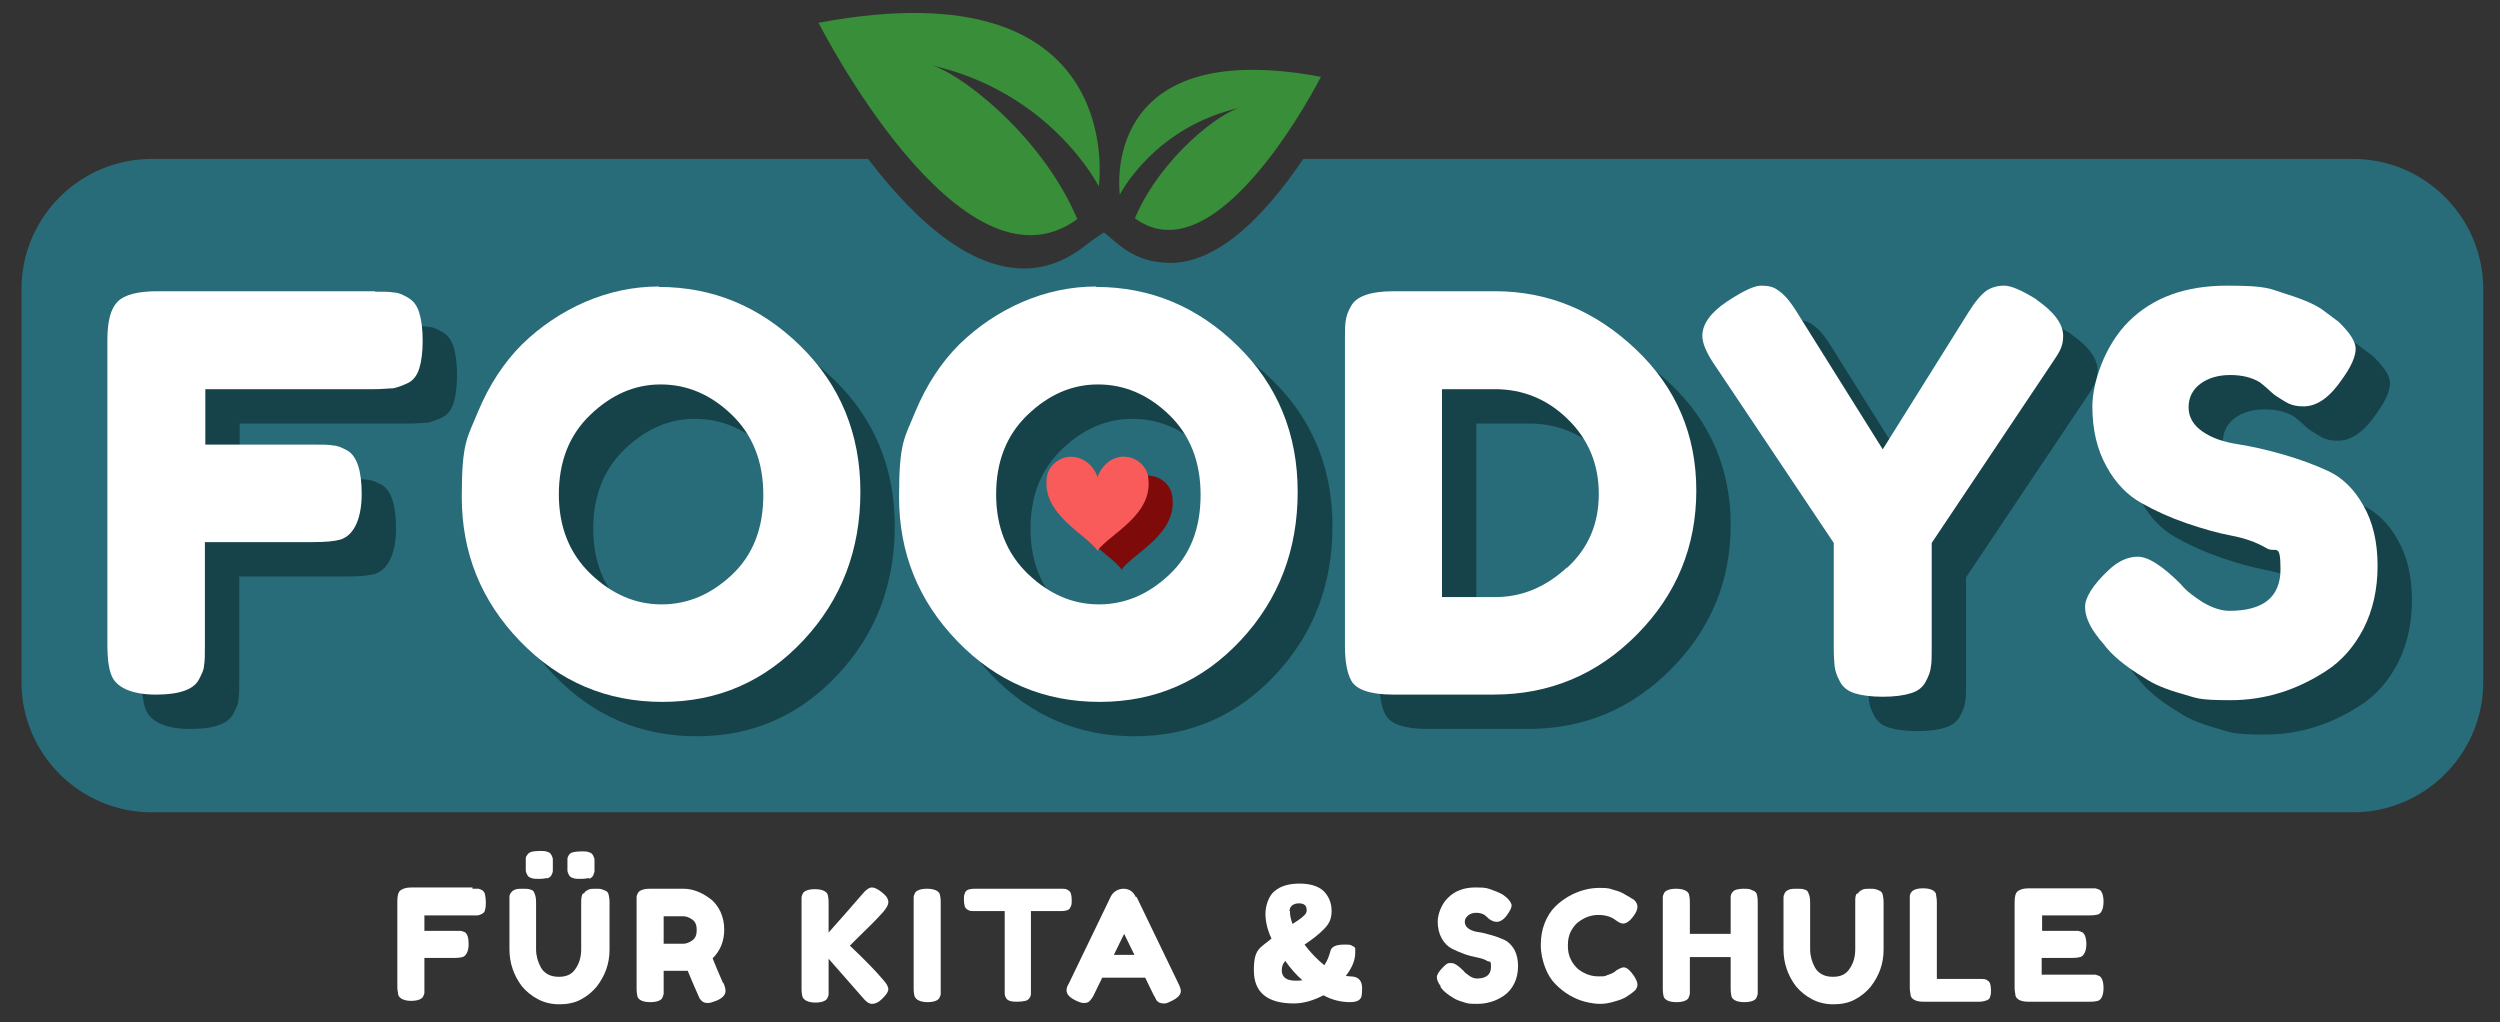 <?xml version="1.0" encoding="UTF-8"?>
<svg id="Ebene_1" xmlns="http://www.w3.org/2000/svg" version="1.1" viewBox="0 0 582 238">
  <rect x="0" y="0" width="582" height="238" fill="#333333" stroke="none"/>
  <!-- Generator: Adobe Illustrator 29.0.0, SVG Export Plug-In . SVG Version: 2.1.0 Build 186)  -->
  <defs>
    <style>
      .st0 {
        fill: #154349;
      }

      .st1 {
        fill: #4caf50;
      }

      .st2 {
        fill: #398e39;
      }

      .st3 {
        fill: #286b79;
      }

      .st4 {
        fill: #fff;
      }

      .st5 {
        fill: #7f0a0a;
      }

      .st6 {
        display: none;
      }

      .st7 {
        fill: #f95a5a;
      }
    </style>
  </defs>
  <g id="Color">
    <path class="st1" d="M268,9"/>
    <path class="st3" d="M547.7,37h-244.3c-1.1,1.6-2.2,3.2-3.4,4.8-9.7,12.9-18.9,19.4-27.5,19.4s-12.4-4.7-15.5-7.1l-2.8,1.9-2.5,1.9c-4.1,3-8.6,4.6-13.3,4.6-11.2,0-23.4-8.6-36.3-25.5H35.3c-16.7,0-30.3,13.6-30.3,30.3v91.5c0,16.7,13.6,30.3,30.3,30.3h512.5c16.7,0,30.3-13.6,30.3-30.3v-91.5c0-16.7-13.6-30.3-30.3-30.3h0Z"/>
    <g>
      <path class="st0" d="M95.3,75.9c2,0,3.4,0,4.4.2,1,0,2.1.5,3.3,1.2,1.2.7,2.1,1.8,2.6,3.5.5,1.6.8,3.8.8,6.5s-.3,4.9-.8,6.5-1.4,2.8-2.7,3.4c-1.3.6-2.4,1-3.4,1.2-1,0-2.5.2-4.5.2h-39.2v12.9h25.2c2,0,3.6,0,4.5.2,1,0,2.1.5,3.4,1.2,2.2,1.3,3.3,4.7,3.3,10.1s-1.6,9.5-4.9,10.6c-1.4.4-3.5.6-6.5.6h-25.1v24.2c0,2,0,3.5-.2,4.5,0,.9-.5,2-1.2,3.3-1.2,2.3-4.5,3.5-10,3.5s-9.5-1.6-10.5-4.9c-.5-1.4-.8-3.5-.8-6.5v-71.2c0-4.4.8-7.3,2.4-8.9,1.6-1.6,4.7-2.4,9.2-2.4h50.7,0Z"/>
      <path class="st0" d="M161.4,74.8c12.6,0,23.6,4.6,32.9,13.7,9.3,9.1,14,20.5,14,34s-4.4,25.1-13.3,34.6c-8.9,9.5-19.8,14.3-32.8,14.3s-24-4.7-33.1-14.1c-9.1-9.4-13.6-20.6-13.6-33.6s1.3-13.7,3.8-19.9c2.6-6.2,6-11.4,10.2-15.6,4.3-4.2,9.2-7.5,14.7-9.9,5.6-2.4,11.3-3.6,17.2-3.6h0ZM138.1,123.1c0,7.6,2.5,13.8,7.4,18.5,4.9,4.7,10.4,7.1,16.5,7.1s11.5-2.3,16.4-6.9c4.9-4.6,7.3-10.8,7.3-18.6s-2.5-14-7.4-18.7c-4.9-4.7-10.4-7-16.5-7s-11.5,2.4-16.4,7.1-7.3,10.9-7.3,18.5h0Z"/>
      <path class="st0" d="M263.3,74.8c12.6,0,23.6,4.6,32.9,13.7s14,20.5,14,34-4.4,25.1-13.3,34.6-19.8,14.3-32.8,14.3-24-4.7-33.1-14.1c-9.1-9.4-13.6-20.6-13.6-33.6s1.3-13.7,3.8-19.9c2.6-6.2,6-11.4,10.2-15.6,4.3-4.2,9.2-7.5,14.7-9.9,5.6-2.4,11.3-3.6,17.2-3.6h0ZM239.9,123.1c0,7.6,2.5,13.8,7.4,18.5,4.9,4.7,10.4,7.1,16.5,7.1s11.5-2.3,16.4-6.9c4.9-4.6,7.3-10.8,7.3-18.6s-2.5-14-7.4-18.7c-4.9-4.7-10.4-7-16.5-7s-11.5,2.4-16.4,7.1-7.3,10.9-7.3,18.5h0Z"/>
      <path class="st0" d="M332.4,75.8h23.7c12.4,0,23.3,4.6,32.7,13.5,9.4,8.9,14.1,19.9,14.1,32.9s-4.6,24.2-13.8,33.5c-9.2,9.3-20.3,14-33.4,14h-23.4c-5.2,0-8.5-1.1-9.7-3.2-1-1.8-1.5-4.5-1.5-8.2v-71.2c0-2.1,0-3.5.2-4.5.1-.9.5-2.1,1.2-3.3,1.2-2.3,4.5-3.5,10-3.5h-.1ZM372.8,140.2c5-4.6,7.4-10.3,7.4-17.2s-2.4-12.7-7.2-17.4c-4.8-4.7-10.5-7-17-7h-12.3v48.4h12.4c6.2,0,11.7-2.3,16.7-6.9h0Z"/>
      <path class="st0" d="M482,77.7c4.2,2.9,6.3,5.7,6.3,8.5s-1,3.9-2.9,6.8l-27.7,41.4v24.5c0,2,0,3.4-.2,4.4-.1,1-.5,2.1-1.2,3.4-.7,1.3-1.8,2.2-3.5,2.7-1.6.5-3.8.8-6.5.8s-4.9-.3-6.5-.8-2.8-1.4-3.5-2.8c-.7-1.3-1.1-2.5-1.2-3.5s-.2-2.5-.2-4.5v-24.2l-27.7-41.4c-2-2.9-2.9-5.2-2.9-6.8,0-2.7,1.9-5.4,5.6-7.9,3.8-2.5,6.4-3.8,8.1-3.8s2.9.3,3.8,1c1.5.9,3,2.7,4.6,5.3l19.9,31.8,19.9-31.8c1.6-2.6,3-4.2,4.2-5.1,1.2-.8,2.6-1.2,4.2-1.2s4.1,1.1,7.5,3.2h0Z"/>
      <path class="st0" d="M496.7,156.7c-2.2-2.7-3.3-5.2-3.3-7.4s1.8-5.1,5.5-8.6c2.1-2,4.4-3.1,6.8-3.1s5.7,2.1,10,6.4c1.2,1.5,2.9,2.8,5.1,4.2,2.2,1.3,4.3,2,6.2,2,7.9,0,11.9-3.2,11.9-9.7s-1.1-3.6-3.3-4.9c-2.2-1.3-4.9-2.3-8.1-2.9-3.2-.6-6.7-1.6-10.5-2.9-3.8-1.3-7.3-2.9-10.5-4.7-3.2-1.8-6-4.6-8.1-8.5-2.2-3.9-3.3-8.6-3.3-14s2.8-14.1,8.4-19.7,13.2-8.4,22.9-8.4,9.8.7,14,2,7.2,2.7,8.8,4l3.2,2.4c2.6,2.5,4,4.6,4,6.3s-1,4.1-3.1,7c-2.9,4.3-5.9,6.4-9,6.4s-4-.9-6.7-2.6c-.3-.2-.7-.6-1.5-1.3-.7-.7-1.4-1.2-2-1.7-1.8-1.1-4.1-1.7-6.9-1.7s-5.1.7-6.9,2c-1.8,1.3-2.8,3.2-2.8,5.5s1.1,4.2,3.3,5.7,4.9,2.4,8.1,2.9c3.2.5,6.8,1.3,10.6,2.4s7.4,2.4,10.6,3.9c3.2,1.5,6,4.2,8.1,8,2.2,3.8,3.3,8.5,3.3,14s-1.1,10.4-3.3,14.7c-2.2,4.2-5.1,7.5-8.7,9.8-6.9,4.5-14.3,6.8-22.2,6.8s-7.8-.5-11.4-1.5c-3.6-1-6.5-2.2-8.7-3.7-4.5-2.7-7.7-5.4-9.5-7.9l-1.2-1.4.2.2h0Z"/>
    </g>
    <g>
      <path class="st4" d="M87.3,67.9c2,0,3.4,0,4.4.2,1,0,2.1.5,3.3,1.2,1.2.7,2.1,1.8,2.6,3.5.5,1.6.8,3.8.8,6.5s-.3,4.9-.8,6.5-1.4,2.8-2.7,3.4c-1.3.6-2.4,1-3.4,1.2-1,0-2.5.2-4.5.2h-39.2v12.9h25.2c2,0,3.6,0,4.5.2,1,0,2.1.5,3.4,1.2,2.2,1.3,3.3,4.7,3.3,10.1s-1.6,9.5-4.9,10.6c-1.4.4-3.5.6-6.5.6h-25.1v24.2c0,2,0,3.5-.2,4.5,0,.9-.5,2-1.2,3.3-1.2,2.3-4.5,3.5-10,3.5s-9.5-1.6-10.5-4.9c-.5-1.4-.8-3.5-.8-6.5v-71.2c0-4.4.8-7.3,2.4-8.9s4.7-2.4,9.2-2.4h50.7,0Z"/>
      <path class="st4" d="M153.4,66.8c12.6,0,23.6,4.6,32.9,13.7,9.3,9.1,14,20.5,14,34s-4.4,25.1-13.3,34.6c-8.9,9.5-19.8,14.3-32.8,14.3s-24-4.7-33.1-14.1c-9.1-9.4-13.6-20.6-13.6-33.6s1.3-13.7,3.8-19.9c2.6-6.2,6-11.4,10.2-15.6,4.3-4.2,9.2-7.5,14.7-9.9,5.6-2.4,11.3-3.6,17.2-3.6h0ZM130.1,115.1c0,7.6,2.5,13.8,7.4,18.5,4.9,4.7,10.4,7.1,16.5,7.1s11.5-2.3,16.4-6.9c4.9-4.6,7.3-10.8,7.3-18.6s-2.5-14-7.4-18.7c-4.9-4.7-10.4-7-16.5-7s-11.5,2.4-16.4,7.1-7.3,10.9-7.3,18.5h0Z"/>
      <path class="st4" d="M255.2,66.8c12.6,0,23.6,4.6,32.9,13.7,9.3,9.1,14,20.5,14,34s-4.4,25.1-13.3,34.6-19.8,14.3-32.8,14.3-24-4.7-33.1-14.1c-9.1-9.4-13.6-20.6-13.6-33.6s1.3-13.7,3.8-19.9c2.6-6.2,6-11.4,10.2-15.6,4.3-4.2,9.2-7.5,14.7-9.9,5.6-2.4,11.3-3.6,17.2-3.6h0ZM231.9,115.1c0,7.6,2.5,13.8,7.4,18.5,4.9,4.7,10.4,7.1,16.5,7.1s11.5-2.3,16.4-6.9c4.9-4.6,7.3-10.8,7.3-18.6s-2.5-14-7.4-18.7c-4.9-4.7-10.4-7-16.5-7s-11.5,2.4-16.4,7.1-7.3,10.9-7.3,18.5h0Z"/>
      <path class="st4" d="M324.4,67.8h23.7c12.4,0,23.3,4.6,32.7,13.5,9.4,8.9,14.1,19.9,14.1,32.9s-4.6,24.2-13.8,33.5c-9.2,9.3-20.3,14-33.4,14h-23.4c-5.2,0-8.5-1.1-9.7-3.2-1-1.8-1.5-4.5-1.5-8.2v-71.2c0-2.1,0-3.5.2-4.5.1-.9.5-2.1,1.2-3.3,1.2-2.3,4.5-3.5,10-3.5h-.1ZM364.8,132.2c5-4.6,7.4-10.3,7.4-17.2s-2.4-12.7-7.2-17.4c-4.8-4.7-10.5-7-17-7h-12.3v48.4h12.4c6.2,0,11.7-2.3,16.7-6.9h0Z"/>
      <path class="st4" d="M474,69.7c4.2,2.9,6.3,5.7,6.3,8.5s-1,3.9-2.9,6.8l-27.7,41.4v24.5c0,2,0,3.4-.2,4.4-.1,1-.5,2.1-1.2,3.4-.7,1.3-1.8,2.2-3.5,2.7-1.6.5-3.8.8-6.5.8s-4.9-.3-6.5-.8-2.8-1.4-3.5-2.8c-.7-1.3-1.1-2.5-1.2-3.5s-.2-2.5-.2-4.5v-24.2l-27.7-41.4c-2-2.9-2.9-5.2-2.9-6.8,0-2.7,1.9-5.4,5.6-7.9,3.8-2.5,6.4-3.8,8.1-3.8s2.9.3,3.8,1c1.5.9,3,2.7,4.6,5.3l19.9,31.8,19.9-31.8c1.6-2.6,3-4.2,4.2-5.1,1.2-.8,2.6-1.2,4.2-1.2s4.1,1.1,7.5,3.2h0Z"/>
      <path class="st4" d="M488.7,148.7c-2.2-2.7-3.3-5.2-3.3-7.4s1.8-5.1,5.5-8.6c2.1-2,4.4-3.1,6.8-3.1s5.7,2.1,10,6.4c1.2,1.5,2.9,2.8,5.1,4.2,2.2,1.3,4.3,2,6.2,2,7.9,0,11.9-3.2,11.9-9.7s-1.1-3.6-3.3-4.9c-2.2-1.3-4.9-2.3-8.1-2.9-3.2-.6-6.7-1.6-10.5-2.9s-7.3-2.9-10.5-4.7c-3.2-1.8-6-4.6-8.1-8.5-2.2-3.9-3.3-8.6-3.3-14s2.8-14.1,8.4-19.7,13.2-8.4,22.9-8.4,9.8.7,14,2,7.2,2.7,8.8,4l3.2,2.4c2.6,2.5,4,4.6,4,6.3s-1,4.1-3.1,7c-2.9,4.3-5.9,6.4-9,6.4s-4-.9-6.7-2.6c-.3-.2-.7-.6-1.5-1.3-.7-.7-1.4-1.2-2-1.7-1.8-1.1-4.1-1.7-6.9-1.7s-5.1.7-6.9,2c-1.8,1.3-2.8,3.2-2.8,5.5s1.1,4.2,3.3,5.7c2.2,1.5,4.9,2.4,8.1,2.9,3.2.5,6.8,1.3,10.6,2.4s7.4,2.4,10.6,3.9c3.2,1.5,6,4.2,8.1,8,2.2,3.8,3.3,8.5,3.3,14s-1.1,10.4-3.3,14.7c-2.2,4.2-5.1,7.5-8.7,9.8-6.9,4.5-14.3,6.8-22.2,6.8s-7.8-.5-11.4-1.5-6.5-2.2-8.7-3.7c-4.5-2.7-7.7-5.4-9.5-7.9l-1.2-1.4.2.2h0Z"/>
    </g>
    <path class="st2" d="M190.5,5.2s33.2,65.7,60.3,45.8c-8.6-20.2-28.3-34.7-34.4-35.9,28.3,6.2,39.4,28.3,39.4,28.3,0,0,7.4-51.7-65.2-38.1h0Z"/>
    <path class="st2" d="M307.5,17.9s-23.9,47.3-43.3,32.9c6.2-14.5,20.3-25,24.8-25.8-20.3,4.4-28.3,20.3-28.3,20.3,0,0-5.3-37.2,46.9-27.4h-.1Z"/>
    <path class="st5" d="M261.2,132.7c-2.9-4.1-13.1-8.5-11.9-17.2.3-2.4,2.4-4.3,4.7-4.7,3.4-.5,6.1,1.8,7.1,4.6,1.1-2.8,3.7-5.2,7.1-4.6,2.4.4,4.4,2.3,4.7,4.7,1.3,8.8-8.9,13.1-11.9,17.2h.2,0Z"/>
    <path class="st7" d="M255.6,128.3c-2.9-4.1-13.1-8.5-11.9-17.2.3-2.4,2.4-4.3,4.7-4.7,3.4-.5,6.1,1.8,7.1,4.6,1.1-2.8,3.7-5.2,7.1-4.6,2.4.4,4.4,2.3,4.7,4.7,1.3,8.8-8.9,13.1-11.9,17.2h.2,0Z"/>
  </g>
  <g id="Black" class="st6">
    <g>
      <path d="M347.9,90.5h-12.3v48.4h12.4c6.2,0,11.7-2.3,16.7-6.9,5-4.6,7.4-10.3,7.4-17.2s-2.4-12.7-7.2-17.4c-4.8-4.7-10.5-7-17-7h0Z"/>
      <path d="M153.7,89.3c-6.1,0-11.5,2.4-16.4,7.1s-7.3,10.9-7.3,18.5,2.5,13.8,7.4,18.5,10.4,7.1,16.5,7.1,11.5-2.3,16.4-6.9c4.9-4.6,7.3-10.8,7.3-18.6s-2.5-14-7.4-18.7c-4.9-4.7-10.4-7-16.5-7Z"/>
      <path d="M547.6,36.9h-244.3c-1.1,1.6-2.2,3.2-3.4,4.8-9.7,12.9-18.9,19.4-27.5,19.4s-12.4-4.7-15.5-7.1l-2.8,1.9-2.5,1.9c-4.1,3-8.6,4.6-13.3,4.6-11.2,0-23.4-8.6-36.3-25.5H35.2c-16.7,0-30.3,13.6-30.3,30.3v91.5c0,16.7,13.6,30.3,30.3,30.3h512.5c16.7,0,30.3-13.6,30.3-30.3v-91.5c0-16.7-13.6-30.3-30.3-30.3h-.1ZM97.5,85.7c-.5,1.6-1.4,2.8-2.7,3.4-1.3.6-2.4,1-3.4,1.2-1,0-2.5.2-4.5.2h-39.2v12.9h25.2c2,0,3.6,0,4.5.2,1,0,2.1.5,3.4,1.2,2.2,1.3,3.3,4.7,3.3,10.1s-1.6,9.5-4.9,10.6c-1.4.4-3.5.6-6.5.6h-25.1v24.2c0,2,0,3.5-.2,4.5,0,.9-.5,2-1.2,3.3-1.2,2.3-4.5,3.5-10,3.5s-9.5-1.6-10.5-4.9c-.5-1.4-.8-3.5-.8-6.5v-71.2c0-4.4.8-7.3,2.4-8.9s4.7-2.4,9.2-2.4h50.5c2,0,3.4,0,4.4.2,1,0,2.1.5,3.3,1.2,1.2.7,2.1,1.8,2.6,3.5.5,1.6.8,3.8.8,6.5s-.3,4.9-.8,6.5h.2ZM186.9,149c-8.9,9.5-19.8,14.3-32.8,14.3s-24-4.7-33.1-14.1c-9.1-9.4-13.6-20.6-13.6-33.6s1.3-13.7,3.8-19.9c2.6-6.2,6-11.4,10.2-15.6,4.3-4.2,9.2-7.5,14.7-9.9,5.6-2.4,11.3-3.6,17.2-3.6,12.6,0,23.6,4.6,32.9,13.7,9.3,9.1,14,20.5,14,34s-4.4,25.1-13.3,34.6h0ZM288.7,149c-8.9,9.5-19.8,14.3-32.8,14.3s-24-4.7-33.1-14.1c-9.1-9.4-13.6-20.6-13.6-33.6s1.3-13.7,3.8-19.9c2.6-6.2,6-11.4,10.2-15.6,4.3-4.2,9.2-7.5,14.7-9.9,5.6-2.4,11.3-3.6,17.2-3.6,12.6,0,23.6,4.6,32.9,13.7s14,20.5,14,34-4.4,25.1-13.3,34.6h0ZM381,147.6c-9.2,9.3-20.3,14-33.4,14h-23.4c-5.2,0-8.5-1.1-9.7-3.2-1-1.8-1.5-4.5-1.5-8.2v-71.2c0-2.1,0-3.5.2-4.5.1-.9.5-2.1,1.2-3.3,1.2-2.3,4.5-3.5,10-3.5h23.7c12.4,0,23.3,4.6,32.7,13.5,9.4,8.9,14.1,19.9,14.1,32.9s-4.6,24.2-13.8,33.5h-.1ZM477.2,84.8l-27.7,41.4v24.5c0,2,0,3.4-.2,4.4-.1,1-.5,2.1-1.2,3.4-.7,1.3-1.8,2.2-3.5,2.7-1.6.5-3.8.8-6.5.8s-4.9-.3-6.5-.8-2.8-1.4-3.5-2.8c-.7-1.3-1.1-2.5-1.2-3.5s-.2-2.5-.2-4.5v-24.2l-27.7-41.4c-2-2.9-2.9-5.2-2.9-6.8,0-2.7,1.9-5.4,5.6-7.9,3.8-2.5,6.4-3.8,8.1-3.8s2.9.3,3.8,1c1.5.9,3,2.7,4.6,5.3l19.9,31.8,19.9-31.8c1.6-2.6,3-4.2,4.2-5.1,1.2-.8,2.6-1.2,4.2-1.2s4.1,1.1,7.5,3.2c4.2,2.9,6.3,5.7,6.3,8.5s-1,3.9-2.9,6.8h0ZM550.2,146.4c-2.2,4.2-5.1,7.5-8.7,9.8-6.9,4.5-14.3,6.8-22.2,6.8s-7.8-.5-11.4-1.5-6.5-2.2-8.7-3.7c-4.5-2.7-7.7-5.4-9.5-7.9l-1.2-1.4c-2.2-2.7-3.3-5.2-3.3-7.4s1.8-5.1,5.5-8.6c2.1-2,4.4-3.1,6.8-3.1s5.7,2.1,10,6.4c1.2,1.5,2.9,2.8,5.1,4.2,2.2,1.3,4.3,2,6.2,2,7.9,0,11.9-3.2,11.9-9.7s-1.1-3.6-3.3-4.9c-2.2-1.3-4.9-2.3-8.1-2.9-3.2-.6-6.7-1.6-10.5-2.9s-7.3-2.9-10.5-4.7c-3.2-1.8-6-4.6-8.1-8.5-2.2-3.9-3.3-8.6-3.3-14s2.8-14.1,8.4-19.7,13.2-8.4,22.9-8.4,9.8.7,14,2,7.2,2.7,8.8,4l3.2,2.4c2.6,2.5,4,4.6,4,6.3s-1,4.1-3.1,7c-2.9,4.3-5.9,6.4-9,6.4s-4-.9-6.7-2.6c-.3-.2-.7-.6-1.5-1.3-.7-.7-1.4-1.2-2-1.7-1.8-1.1-4.1-1.7-6.9-1.7s-5.1.7-6.9,2c-1.8,1.3-2.8,3.2-2.8,5.5s1.1,4.2,3.3,5.7c2.2,1.5,4.9,2.4,8.1,2.9,3.2.5,6.8,1.3,10.6,2.4s7.4,2.4,10.6,3.9c3.2,1.5,6,4.2,8.1,8,2.2,3.8,3.3,8.5,3.3,14s-1.1,10.4-3.3,14.7l.2.2h0Z"/>
    </g>
    <path class="st1" d="M267.9,8.9"/>
    <path d="M190.4,5.1s33.2,65.7,60.3,45.8c-8.6-20.2-28.3-34.7-34.4-35.9,28.3,6.2,39.4,28.3,39.4,28.3,0,0,7.4-51.7-65.2-38.1h0Z"/>
    <path d="M307.4,17.8s-23.9,47.3-43.3,32.9c6.2-14.5,20.3-25,24.8-25.8-20.3,4.4-28.3,20.3-28.3,20.3,0,0-5.3-37.2,46.9-27.4h-.1Z"/>
    <path d="M272,96.4c-4.9-4.7-10.4-7-16.5-7s-11.5,2.4-16.4,7.1-7.3,10.9-7.3,18.5,2.5,13.8,7.4,18.5,10.4,7.1,16.5,7.1,11.5-2.3,16.4-6.9c4.9-4.6,7.3-10.8,7.3-18.6s-2.5-14-7.4-18.7ZM255.5,127.5c-3-4.2-13.4-8.6-12.1-17.6.4-2.4,2.4-4.4,4.8-4.8,3.5-.6,6.2,1.9,7.3,4.7,1.1-2.9,3.8-5.3,7.3-4.7,2.4.4,4.5,2.4,4.8,4.8,1.3,8.9-9.1,13.3-12.1,17.6h0Z"/>
  </g>
  <g id="White" class="st6">
    <path class="st1" d="M268.1,9.1"/>
    <g>
      <path class="st4" d="M153.8,89.5c-6.1,0-11.5,2.4-16.4,7.1s-7.3,10.9-7.3,18.5,2.5,13.8,7.4,18.5c4.9,4.7,10.4,7.1,16.5,7.1s11.5-2.3,16.4-6.9c4.9-4.6,7.3-10.8,7.3-18.6s-2.5-14-7.4-18.7c-4.9-4.7-10.4-7-16.5-7h0Z"/>
      <path class="st4" d="M547.8,37.1h-244.3c-1.1,1.6-2.2,3.2-3.4,4.8-9.7,12.9-18.9,19.4-27.5,19.4s-12.4-4.7-15.5-7.1l-2.8,1.9-2.5,1.9c-4.1,3-8.6,4.6-13.3,4.6-11.2,0-23.4-8.6-36.3-25.5H35.3c-16.7,0-30.3,13.6-30.3,30.3v91.5c0,16.7,13.6,30.3,30.3,30.3h512.5c16.7,0,30.3-13.6,30.3-30.3v-91.5c0-16.7-13.6-30.3-30.3-30.3ZM97.7,86c-.5,1.6-1.4,2.8-2.7,3.4-1.3.6-2.4,1-3.4,1.2-1,0-2.5.2-4.5.2h-39.2v12.9h25.2c2,0,3.6,0,4.5.2,1,0,2.1.5,3.4,1.2,2.2,1.3,3.3,4.7,3.3,10.1s-1.6,9.5-4.9,10.6c-1.4.4-3.5.6-6.5.6h-25.1v24.2c0,2,0,3.5-.2,4.5,0,.9-.5,2-1.2,3.3-1.2,2.3-4.5,3.5-10,3.5s-9.5-1.6-10.5-4.9c-.5-1.4-.8-3.5-.8-6.5v-71.2c0-4.4.8-7.3,2.4-8.9s4.7-2.4,9.2-2.4h50.5c2,0,3.4,0,4.4.2,1,0,2.1.5,3.3,1.2,1.2.7,2.1,1.8,2.6,3.5.5,1.6.8,3.8.8,6.5s-.3,4.9-.8,6.5h.2ZM187,149.2c-8.9,9.5-19.8,14.3-32.8,14.3s-24-4.7-33.1-14.1c-9.1-9.4-13.6-20.6-13.6-33.6s1.3-13.7,3.8-19.9c2.6-6.2,6-11.4,10.2-15.6,4.3-4.2,9.2-7.5,14.7-9.9,5.6-2.4,11.3-3.6,17.2-3.6,12.6,0,23.6,4.6,32.9,13.7,9.3,9.1,14,20.5,14,34s-4.4,25.1-13.3,34.6h0ZM288.9,149.2c-8.9,9.5-19.8,14.3-32.8,14.3s-24-4.7-33.1-14.1c-9.1-9.4-13.6-20.6-13.6-33.6s1.3-13.7,3.8-19.9c2.6-6.2,6-11.4,10.2-15.6,4.3-4.2,9.2-7.5,14.7-9.9,5.6-2.4,11.3-3.6,17.2-3.6,12.6,0,23.6,4.6,32.9,13.7s14,20.5,14,34-4.4,25.1-13.3,34.6h0ZM381.2,147.8c-9.2,9.3-20.3,14-33.4,14h-23.4c-5.2,0-8.5-1.1-9.7-3.2-1-1.8-1.5-4.5-1.5-8.2v-71.2c0-2.1,0-3.5.2-4.5.1-.9.5-2.1,1.2-3.3,1.2-2.3,4.5-3.5,10-3.5h23.7c12.4,0,23.3,4.6,32.7,13.5,9.4,8.9,14.1,19.9,14.1,32.9s-4.6,24.2-13.8,33.5h-.1ZM477.4,85.1l-27.7,41.4v24.5c0,2,0,3.4-.2,4.4-.1,1-.5,2.1-1.2,3.4-.7,1.3-1.8,2.2-3.5,2.7-1.6.5-3.8.8-6.5.8s-4.9-.3-6.5-.8-2.8-1.4-3.5-2.8c-.7-1.3-1.1-2.5-1.2-3.5s-.2-2.5-.2-4.5v-24.2l-27.7-41.4c-2-2.9-2.9-5.2-2.9-6.8,0-2.7,1.9-5.4,5.6-7.9,3.8-2.5,6.4-3.8,8.1-3.8s2.9.3,3.8,1c1.5.9,3,2.7,4.6,5.3l19.9,31.8,19.9-31.8c1.6-2.6,3-4.2,4.2-5.1,1.2-.8,2.6-1.2,4.2-1.2s4.1,1.1,7.5,3.2c4.2,2.9,6.3,5.7,6.3,8.5s-1,3.9-2.9,6.8h0ZM550.4,146.6c-2.2,4.2-5.1,7.5-8.7,9.8-6.9,4.5-14.3,6.8-22.2,6.8s-7.8-.5-11.4-1.5-6.5-2.2-8.7-3.7c-4.5-2.7-7.7-5.4-9.5-7.9l-1.2-1.4c-2.2-2.7-3.3-5.2-3.3-7.4s1.8-5.1,5.5-8.6c2.1-2,4.4-3.1,6.8-3.1s5.7,2.1,10,6.4c1.2,1.5,2.9,2.8,5.1,4.2,2.2,1.3,4.3,2,6.2,2,7.9,0,11.9-3.2,11.9-9.7s-1.1-3.6-3.3-4.9c-2.2-1.3-4.9-2.3-8.1-2.9-3.2-.6-6.7-1.6-10.5-2.9s-7.3-2.9-10.5-4.7c-3.2-1.8-6-4.6-8.1-8.5-2.2-3.9-3.3-8.6-3.3-14s2.8-14.1,8.4-19.7,13.2-8.4,22.9-8.4,9.8.7,14,2,7.2,2.7,8.8,4l3.2,2.4c2.6,2.5,4,4.6,4,6.3s-1,4.1-3.1,7c-2.9,4.3-5.9,6.4-9,6.4s-4-.9-6.7-2.6c-.3-.2-.7-.6-1.5-1.3-.7-.7-1.4-1.2-2-1.7-1.8-1.1-4.1-1.7-6.9-1.7s-5.1.7-6.9,2c-1.8,1.3-2.8,3.2-2.8,5.5s1.1,4.2,3.3,5.7c2.2,1.5,4.9,2.4,8.1,2.9,3.2.5,6.8,1.3,10.6,2.4s7.4,2.4,10.6,3.9c3.2,1.5,6,4.2,8.1,8,2.2,3.8,3.3,8.5,3.3,14s-1.1,10.4-3.3,14.7l.2.2h0Z"/>
      <path class="st4" d="M348.1,90.7h-12.3v48.4h12.4c6.2,0,11.7-2.3,16.7-6.9,5-4.6,7.4-10.3,7.4-17.2s-2.4-12.7-7.2-17.4c-4.8-4.7-10.5-7-17-7h0Z"/>
    </g>
    <path class="st4" d="M190.6,5.3s33.2,65.7,60.3,45.8c-8.6-20.2-28.3-34.7-34.4-35.9,28.3,6.2,39.4,28.3,39.4,28.3,0,0,7.4-51.7-65.2-38.1h0Z"/>
    <path class="st4" d="M307.6,18s-23.9,47.3-43.3,32.9c6.2-14.5,20.3-25,24.8-25.8-20.3,4.4-28.3,20.3-28.3,20.3,0,0-5.3-37.2,46.9-27.4h-.1Z"/>
    <path class="st4" d="M272.2,96.6c-4.9-4.7-10.4-7-16.5-7s-11.5,2.4-16.4,7.1-7.3,10.9-7.3,18.5,2.5,13.8,7.4,18.5,10.4,7.1,16.5,7.1,11.5-2.3,16.4-6.9c4.9-4.6,7.3-10.8,7.3-18.6s-2.5-14-7.4-18.7ZM255.8,128.3c-3-4.2-13.4-8.6-12.1-17.6.4-2.4,2.4-4.4,4.8-4.8,3.5-.6,6.2,1.9,7.3,4.7,1.1-2.9,3.8-5.3,7.3-4.7,2.4.4,4.5,2.4,4.8,4.8,1.3,8.9-9.1,13.3-12.1,17.6h0Z"/>
  </g>
  <g>
    <path class="st4" d="M110.1,206.9h1.2c.3,0,.6.2.9.3.3.2.6.5.7,1s.2,1.1.2,1.8,0,1.4-.2,1.8c0,.5-.4.8-.8,1s-.7.3-1,.3h-12.3v3.6h8.4c.3,0,.6.2,1,.3.6.4.9,1.3.9,2.8s-.5,2.7-1.4,3c-.4.1-1,.2-1.8.2h-7.1v8.1c0,.3-.2.6-.3.9-.3.6-1.3,1-2.8,1s-2.7-.5-3-1.4c0-.4-.2-1-.2-1.8v-20c0-1.2.2-2.1.7-2.5s1.3-.7,2.6-.7h14.2v.3h.1Z"/>
    <path class="st4" d="M136,207.9c.2-.4.6-.6,1-.8s1-.2,1.7-.2,1.2,0,1.6.2c.4.1.7.3.9.4s.4.4.5.8.2,1,.2,1.9v10.9c0,3.2-1,6-3,8.6-1,1.2-2.2,2.2-3.7,3s-3.2,1.1-5,1.1-3.5-.4-5-1.2-2.7-1.8-3.7-3c-1.9-2.5-2.9-5.4-2.9-8.6v-12.1c0-.3,0-.6.3-1s.5-.6,1-.8,1.1-.2,1.8-.2,1.4,0,1.8.2c.5.1.8.4.9.8.3.6.4,1.3.4,2.3v10.8c0,1.5.4,2.9,1.1,4.2.4.7.9,1.2,1.6,1.6.7.4,1.6.6,2.6.6,1.8,0,3.1-.6,3.9-1.9.9-1.3,1.3-2.8,1.3-4.5v-11c0-.9.1-1.6.4-2h.3ZM127.4,204.4c-.5.1-1.1.2-1.9.2s-1.4,0-1.8-.2c-.5-.1-.8-.4-1-.8s-.3-.7-.3-1v-2.6c0-.3,0-.6.3-.9.2-.4.5-.6,1-.8.5-.1,1.1-.2,1.9-.2s1.4,0,1.8.2c.5.1.8.4,1,.8s.3.7.3,1v2.6c0,.3-.1.6-.3,1s-.5.6-1,.8h0ZM137.1,204.4c-.5.1-1.1.2-1.9.2s-1.4,0-1.8-.2c-.5-.1-.8-.4-1-.8s-.3-.7-.3-1v-2.6c0-.3.1-.6.3-.9s.5-.6,1-.7,1.1-.2,1.9-.2,1.4,0,1.8.2c.5.1.8.4,1,.8s.3.7.3,1v2.6c0,.3-.2.6-.3,1-.2.4-.5.6-1,.8v-.2h0Z"/>
    <path class="st4" d="M168.4,228.8c.4.9.5,1.5.5,1.9,0,.9-.7,1.7-2.2,2.3-.8.3-1.4.5-1.9.5s-.9-.1-1.2-.3-.5-.5-.7-.7c-.2-.5-1.2-2.6-2.8-6.5h-5.6v5.3c0,.3-.2.6-.3,1-.3.6-1.3,1-2.8,1s-2.7-.4-3-1.3c-.1-.4-.2-1-.2-1.9v-21.2c0-.3.1-.6.3-1,.3-.6,1.3-1,2.8-1h7.8c2.1,0,4.2.8,6.2,2.3,1,.7,1.8,1.8,2.4,3,.6,1.3.9,2.7.9,4.2,0,2.7-.9,4.9-2.7,6.7.5,1.3,1.3,3.2,2.4,5.7h.1ZM154.5,219.7h4.6c.7,0,1.4-.3,2.1-.8.7-.5,1-1.3,1-2.4s-.3-1.9-1-2.4-1.4-.8-2.2-.8h-4.5v6.4h0Z"/>
    <path class="st4" d="M197.8,220.1c3.7,3.5,6.3,6.2,7.8,8,.8.9,1.2,1.6,1.2,2.2s-.5,1.3-1.4,2.2-1.7,1.2-2.4,1.2-1.4-.5-2.2-1.5l-7.9-9v8.3c0,.3-.2.6-.3.9-.3.6-1.3,1-2.8,1s-2.7-.5-3-1.4c-.1-.4-.2-1-.2-1.8v-21.2c0-.3.1-.6.3-1,.3-.6,1.3-1,2.8-1s2.7.4,3,1.3c.1.4.2,1,.2,1.9v6.9c3.3-3.7,5.9-6.7,7.9-9,.8-1,1.6-1.5,2.2-1.5s1.4.4,2.4,1.2,1.4,1.5,1.4,2.2-.4,1.3-1.1,2.2c-1.4,1.6-3.6,3.8-6.5,6.6l-1.4,1.4h0Z"/>
    <path class="st4" d="M212.7,210.1v-1.2c0-.3.1-.6.3-1,.3-.6,1.3-1,2.8-1s2.7.4,3,1.3c.1.4.2,1,.2,1.9v21.3c0,.3-.2.6-.3.9-.3.6-1.3,1-2.8,1s-2.7-.5-3-1.4c-.1-.4-.2-1-.2-1.8v-20h0Z"/>
    <path class="st4" d="M226.9,206.9h20c.8,0,1.3,0,1.7.3.4.2.6.5.7.8s.2.9.2,1.5,0,1.1-.2,1.5-.3.6-.6.8c-.4.2-1,.3-1.8.3h-6.9v19.3c0,.3-.1.6-.3.9-.2.3-.5.6-1,.7s-1.1.2-1.8.2-1.3,0-1.8-.2c-.4-.1-.8-.4-.9-.7-.2-.3-.3-.7-.3-.9v-19.3h-6.9c-.8,0-1.3,0-1.7-.3-.4-.2-.6-.5-.7-.8-.1-.4-.2-.9-.2-1.5s0-1.1.2-1.5c.1-.4.3-.6.6-.8.4-.2,1-.3,1.8-.3h-.1Z"/>
    <path class="st4" d="M264.6,208.8l9.7,20.1c.4.8.6,1.4.6,1.8,0,.9-.7,1.6-2.1,2.3s-1.5.6-1.9.6-.9-.1-1.2-.3c-.3-.2-.5-.4-.6-.7-.1-.2-.3-.6-.6-1.1l-1.9-3.9h-10l-1.9,3.9c-.2.5-.4.8-.6,1-.1.2-.3.4-.6.7-.3.2-.7.3-1.2.3s-1.1-.2-1.9-.6c-1.4-.7-2.1-1.4-2.1-2.3s.2-1,.6-1.8l9.7-20.1c.3-.6.7-1,1.2-1.3s1.1-.5,1.7-.5c1.3,0,2.3.6,2.9,1.9h.2,0ZM261.7,217.4l-2.4,4.9h4.8l-2.4-4.9Z"/>
    <path class="st4" d="M314.3,233.3c-2.1,0-4.2-.5-6.2-1.6-2.3,1.2-4.6,1.9-6.9,1.9-6.2,0-9.3-2.6-9.3-7.7s1.4-5.1,4.1-7.4c-1-2.1-1.4-4.1-1.4-5.8s.7-4.2,2.2-5.3c1.4-1.2,3.4-1.7,5.8-1.7s4.3.6,5.5,1.7c1.2,1.2,1.9,2.7,1.9,4.7s-.7,3.2-2.1,4.5c-1,1-2.4,2.1-4.2,3.3,1.4,1.9,3,3.5,4.6,4.8.7-1,1.1-2.1,1.4-3.2.2-1.1,1.3-1.6,3.2-1.6s1.4.1,1.9.3.7.4.7.7v.9c0,1.8-.8,3.6-2.2,5.4.4,0,.7.1,1,.1,1.9,0,2.8.9,2.8,2.8s-.2,2.2-.6,2.6-1.2.6-2.2.6h0ZM301.6,228.3c.6,0,1.1,0,1.6-.1-1.4-1.2-2.7-2.7-4-4.5-.6.7-.8,1.4-.8,2.2,0,1.6,1.1,2.4,3.2,2.4h0ZM300.3,212.2c0,.9.2,1.8.6,2.9,1.1-.7,2-1.3,2.5-1.8.6-.5.8-.9.8-1.4,0-1.1-.6-1.6-1.8-1.6s-2.2.6-2.2,1.8h.1Z"/>
    <path class="st4" d="M335.4,229.6c-.6-.8-.9-1.5-.9-2.1s.5-1.4,1.5-2.4,1.2-.9,1.9-.9,1.6.6,2.8,1.8c.3.4.8.8,1.4,1.2s1.2.6,1.7.6c2.2,0,3.3-.9,3.3-2.7s-.3-1-.9-1.4-1.4-.6-2.3-.8-1.9-.4-3-.8-2-.8-3-1.3c-.9-.5-1.7-1.3-2.3-2.4-.6-1.1-.9-2.4-.9-3.9s.8-4,2.4-5.5c1.6-1.6,3.7-2.4,6.4-2.4s2.8.2,3.9.6c1.2.4,2,.8,2.5,1.1l.9.7c.7.7,1.1,1.3,1.1,1.8s-.3,1.1-.9,2c-.8,1.2-1.7,1.8-2.5,1.8s-1.1-.2-1.9-.7l-.4-.4c-.2-.2-.4-.3-.6-.5-.5-.3-1.1-.5-1.9-.5s-1.4.2-1.9.6-.8.9-.8,1.5.3,1.2.9,1.6,1.4.7,2.3.8,1.9.4,3,.7,2.1.7,3,1.1,1.7,1.2,2.3,2.2c.6,1.1.9,2.4.9,3.9s-.3,2.9-.9,4.1-1.4,2.1-2.4,2.8c-1.9,1.3-4,1.9-6.2,1.9s-2.2-.1-3.2-.4-1.8-.6-2.4-1c-1.3-.8-2.2-1.5-2.7-2.2l-.3-.4h.1Z"/>
    <path class="st4" d="M375.7,226.4l.6-.5c.8-.5,1.4-.7,1.7-.7.7,0,1.5.7,2.4,2,.5.8.8,1.5.8,2s-.2.9-.5,1.3c-.3.3-.7.6-1.1.9s-.8.5-1.2.8c-.4.2-1.2.6-2.4.9-1.2.4-2.4.6-3.5.6s-2.3-.2-3.5-.5-2.4-.8-3.6-1.5-2.3-1.6-3.3-2.6-1.8-2.3-2.4-3.9-1-3.3-1-5.2.3-3.6.9-5.1,1.4-2.8,2.4-3.8,2.1-1.8,3.3-2.5c2.4-1.3,4.7-1.9,7.1-1.9s2.3.2,3.4.5c1.2.3,2,.7,2.6,1.1l.9.5c.4.3.8.5,1,.6.6.5.9,1.1.9,1.7s-.3,1.3-.8,2c-.9,1.3-1.8,1.9-2.5,1.9s-1-.3-1.8-.8c-1-.8-2.4-1.2-4-1.2s-3.1.5-4.6,1.6c-.7.5-1.3,1.3-1.8,2.2-.5,1-.7,2-.7,3.3s.2,2.3.7,3.3,1.1,1.7,1.8,2.3c1.5,1.1,3,1.6,4.6,1.6s1.4,0,2.1-.3c.7-.2,1.1-.4,1.4-.6h.1Z"/>
    <path class="st4" d="M403.2,207.9c.2-.4.5-.6,1-.8.5-.1,1-.2,1.7-.2s1.2,0,1.7.2.7.3.9.4c.2.2.4.4.5.7.1.4.2,1,.2,1.9v21.2c0,.3-.2.6-.3,1-.3.6-1.3,1-2.8,1s-2.7-.4-3-1.3c-.1-.4-.2-1-.2-1.9v-7.3h-9.5v8.5c0,.3-.2.6-.3,1-.3.6-1.3,1-2.8,1s-2.7-.4-3-1.3c-.1-.4-.2-1-.2-1.9v-21.2c0-.3.1-.6.3-1,.3-.6,1.3-1,2.8-1s2.7.4,3,1.3c.1.4.2,1,.2,1.9v7.3h9.5v-8.6c0-.3.1-.6.3-1h0Z"/>
    <path class="st4" d="M432.6,207.9c.2-.4.6-.6,1-.8s1-.2,1.7-.2,1.2,0,1.6.2c.4.1.7.3.9.4s.4.4.5.8.2,1,.2,1.9v10.9c0,3.2-1,6-3,8.6-1,1.2-2.2,2.2-3.7,3s-3.2,1.1-5,1.1-3.5-.4-5-1.2-2.7-1.8-3.7-3c-1.9-2.5-2.9-5.4-2.9-8.6v-12.1c0-.3.1-.6.3-1,.2-.4.5-.6,1-.8s1.1-.2,1.8-.2,1.4,0,1.8.2c.5.1.8.4.9.8.3.6.4,1.3.4,2.3v10.8c0,1.5.4,2.9,1.1,4.2.4.7.9,1.2,1.6,1.6s1.6.6,2.6.6c1.8,0,3.1-.6,3.9-1.9.9-1.3,1.3-2.8,1.3-4.5v-11c0-.9,0-1.6.4-2h.3Z"/>
    <path class="st4" d="M451.1,227.9h9.8c.8,0,1.4,0,1.7.3.4.2.6.5.7.8s.2.9.2,1.5,0,1.1-.2,1.5c0,.4-.3.6-.6.8-.5.2-1.1.4-1.9.4h-13c-1.7,0-2.7-.5-3-1.4,0-.4-.2-1-.2-1.8v-21.2c0-.3,0-.6.3-1,.3-.6,1.3-1,2.8-1s2.7.4,3,1.3c0,.4.2,1,.2,1.9v17.9h.2Z"/>
    <path class="st4" d="M475.4,226.9h12.3c.3,0,.6.2,1,.3.6.3,1,1.3,1,2.8s-.4,2.7-1.3,3c-.4.1-1,.2-1.9.2h-14.3c-1.7,0-2.7-.5-3-1.4,0-.4-.2-1-.2-1.8v-20c0-1.2.2-2.1.7-2.5s1.3-.7,2.6-.7h15.4c.3,0,.6.2,1,.3.6.3,1,1.3,1,2.8s-.4,2.7-1.3,3c-.4.1-1,.2-1.9.2h-11.1v3.6h8.3c.3,0,.6.2,1,.3.6.3,1,1.3,1,2.8s-.5,2.7-1.4,3c-.4.1-1,.2-1.9.2h-7.1v3.9h0Z"/>
  </g>
</svg>